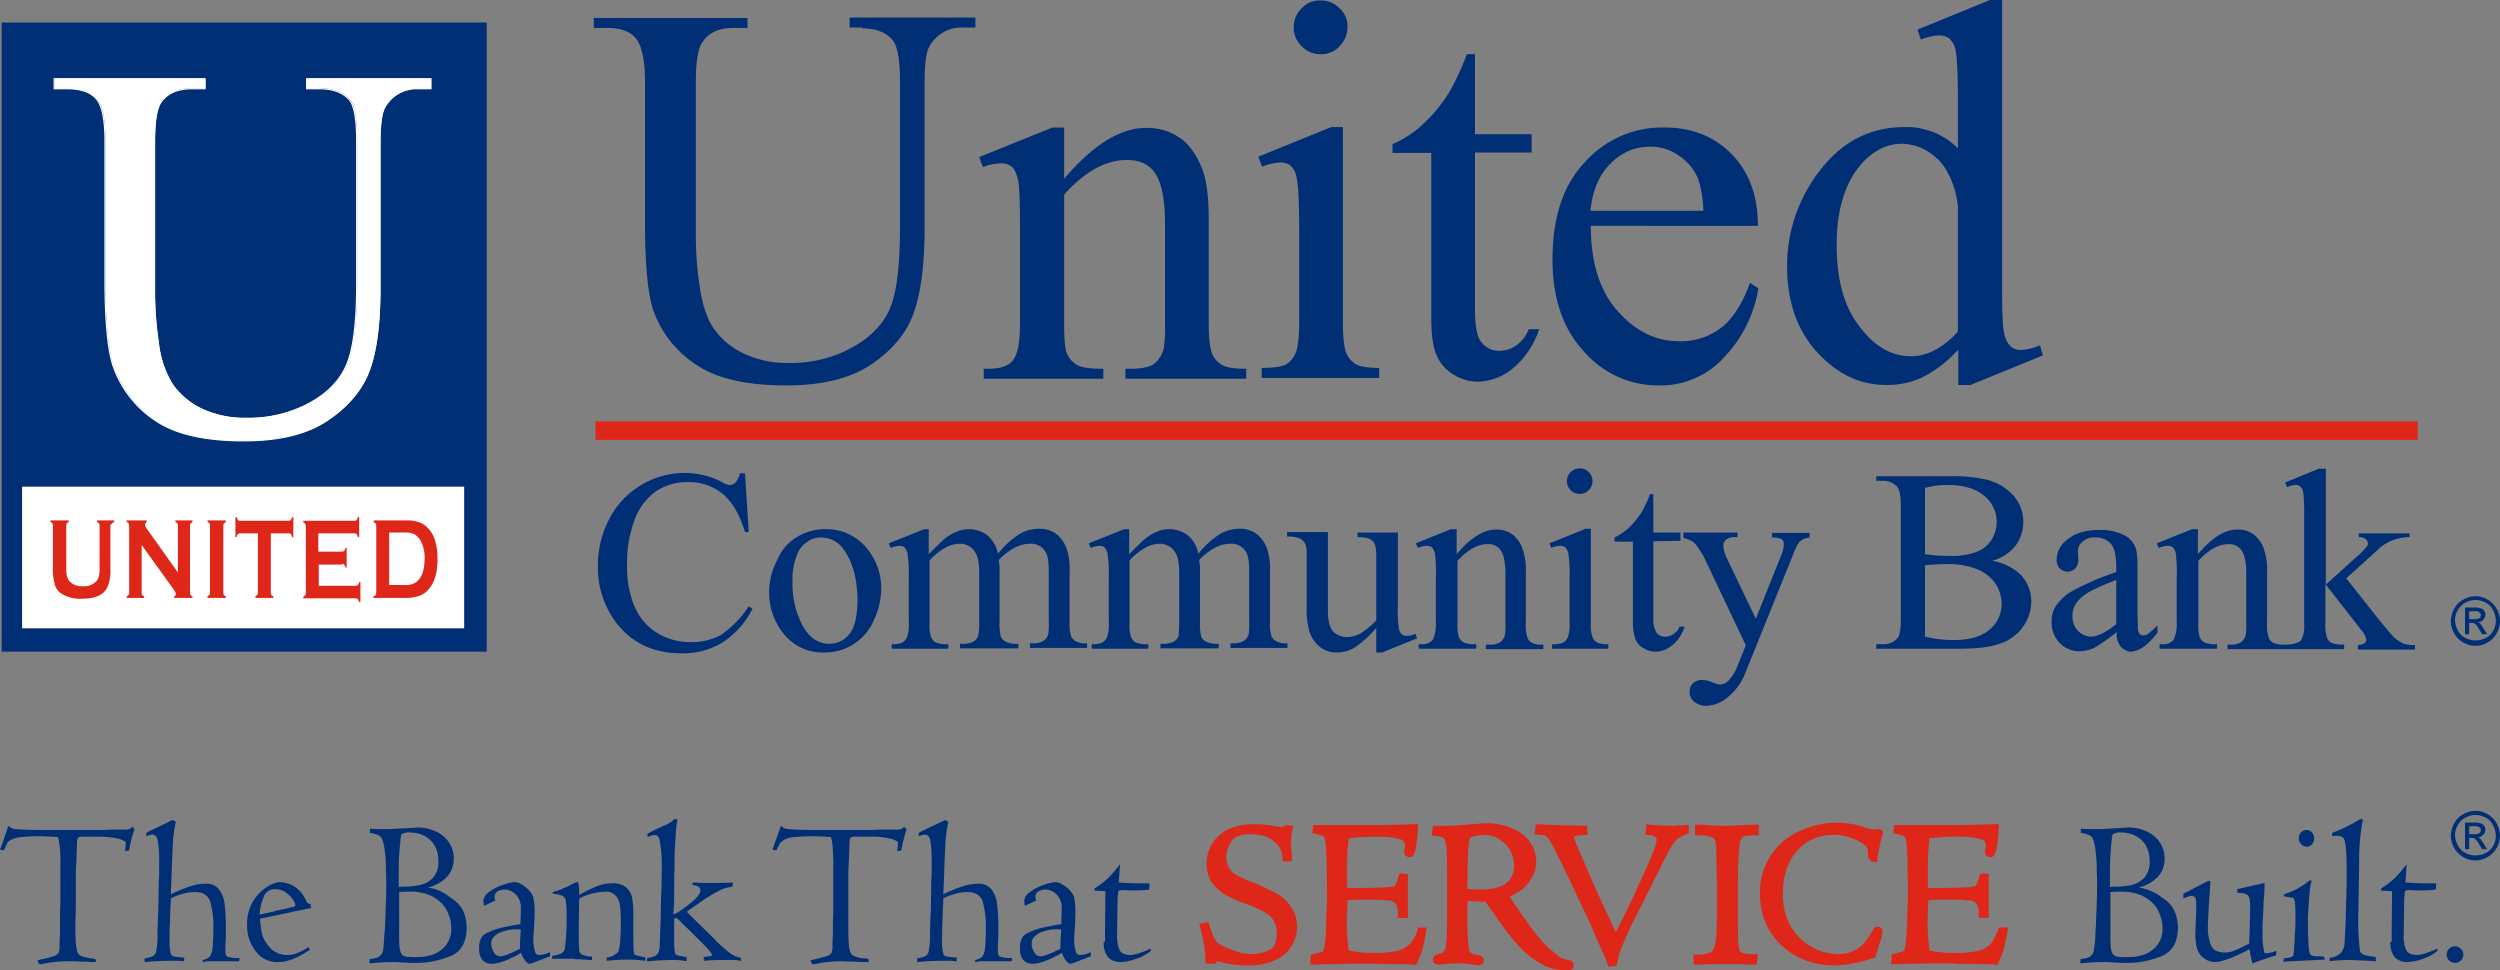 <svg xmlns:xlink="http://www.w3.org/1999/xlink" xmlns="http://www.w3.org/2000/svg" width="600" height="232.9" viewBox="0 0 600 232.9"><rect x="0" y="0" width="600" height="232.9" fill="#808080" stroke="none"/><path d="M306.2,214.3a11.36,11.36,0,0,1,3.5,3.1,8.76,8.76,0,0,1,.2,9.8,8.83,8.83,0,0,1-4,3.3,14.75,14.75,0,0,1-6.3,1.2,27.44,27.44,0,0,1-7.4-1,.37.37,0,0,1-.3-.1l.1.6-.9.1-1.8-.1v-.7a29.3,29.3,0,0,0-1.3-8l-.2-.7.7-.2a5.07,5.07,0,0,1,.9-.2l.6-.1.2.6c.4,1.2.7,2.1.9,2.6a5.39,5.39,0,0,0,.7,1.3,4,4,0,0,0,1.2,1,32.82,32.82,0,0,0,3.6,1.5,10.42,10.42,0,0,0,8.1-.3c1.1-.5,1.7-1.8,1.7-3.9a7.22,7.22,0,0,0-.5-2.7,4.36,4.36,0,0,0-1.4-1.8,11.61,11.61,0,0,0-2.2-1.3,32.68,32.68,0,0,0-3.4-1.4,33.33,33.33,0,0,1-4.9-2.2,10.24,10.24,0,0,1-3.2-3,7.83,7.83,0,0,1-1.2-4.4,8.81,8.81,0,0,1,3-6.8c2-1.8,4.8-2.7,8.3-2.7a31.68,31.68,0,0,1,5.3.5c.6.1,1,.2,1.1.2a2.28,2.28,0,0,0,1.1-.3l.6-.2c.2,0,.5.1.7.1l.7.2-.2.7a4.4,4.4,0,0,0-.2,1c0,.4-.1.8-.1,1.2s-.1.8-.1,1v.5c.3,3,.3,3.2.3,3.4l-.1.6-2.1.1-.1-.8a5.35,5.35,0,0,0-1.4-3.5,7,7,0,0,0-2.9-1.8,12.57,12.57,0,0,0-3.3-.5c-2.4,0-4,.6-4.7,1.8a7,7,0,0,0-1.2,3.6,5.22,5.22,0,0,0,.8,2.9,5.48,5.48,0,0,0,2.2,1.8,25.51,25.51,0,0,0,4.1,1.7c1.9.9,3.6,1.7,4.8,2.3m34,8.9a8.43,8.43,0,0,1-1.9,3.4,6.15,6.15,0,0,1-3,1.6,23.44,23.44,0,0,1-5.9.5,17.77,17.77,0,0,1-2.5-.1,13.89,13.89,0,0,1-1.5-.2c-.4-.1-.7-.1-1.1-.2-.2,0-.4-.1-.6-.1a48.49,48.49,0,0,1-.4-9.2l.1-2.8a35.75,35.75,0,0,1,3.7-.2c2.9,0,4.9.1,6.1.2a2.53,2.53,0,0,1,1.8.8,4.93,4.93,0,0,1,.5,2.7v.7h2.4V209.8l-2-.2-.2.6a20.48,20.48,0,0,1-.7,2c-.2.4-.3.5-.4.5a11.14,11.14,0,0,1-1.3.2c-1.3.1-3.7.2-7.1.2h-2.9v-5.7a50.26,50.26,0,0,1,.4-6.2c4.5-.5,9-.6,11.9.1,1.4.3,1.6,1,1.6,1.5a3.22,3.22,0,0,1-.1.8,5.81,5.81,0,0,0-.1,1c0,.5.4,1.1,1.4,1.1s1.3-1.4,1.5-2.8a31.25,31.25,0,0,0,.4-4.3l.1-.8h-.8c-3.6.1-6.3.2-8,.2H315.2l-.1.6c0,.2-.1.5-.1.8v.6l.6.1a9.84,9.84,0,0,1,2,.6,1.87,1.87,0,0,1,.5,1.2q.15,1.2.3,4.8l.1,7.8c0,.5,0,1.7-.1,3.7s-.1,3.8-.2,5.4a26,26,0,0,1-.3,3.3c-.1.8-.2,1-.2,1.1s-.1.2-.2.3a2.5,2.5,0,0,1-.8.3c-.5.1-1,.3-1.5.4l-.6.1-.1,2.4h.8c.9,0,2.4-.1,4.4-.1h.4c1.8,0,3-.1,4.3-.1H330c3.1.1,5.7.1,7.2.1.9,0,1.6.1,2.2.1l.5.1.2-.5a32.35,32.35,0,0,0,1.3-3.3c.3-1.1.6-2.6.9-4.3l.1-.9h-2.2Zm36.3,7.2a1.3,1.3,0,0,1,1.2,1.3,1.1,1.1,0,0,1-.6,1,3,3,0,0,1-1.4.2,12.06,12.06,0,0,1-4.9-1.1,19.66,19.66,0,0,1-4.4-2.9,31.91,31.91,0,0,1-3.6-3.8c-1-1.3-2.3-2.9-3.7-5l-2.6-3.7c-1.6,0-3.1-.1-4.3-.2v5c0,1.2,0,2.6.1,4.1a14.59,14.59,0,0,0,.4,3c.1.3.2.4.3.4a6.29,6.29,0,0,0,2,.6c1,.2,1.1.9,1.1,1.1,0,1-.6,1.3-1.1,1.3a11.7,11.7,0,0,1-2.2-.3,20.16,20.16,0,0,0-2.4-.2,39.9,39.9,0,0,0-4.8.3h-.4a1.18,1.18,0,0,1-1.3-1.2,1.23,1.23,0,0,1,.5-1,3.36,3.36,0,0,1,1-.4,2.22,2.22,0,0,0,1.2-.6,3.64,3.64,0,0,0,.5-2c.1-1.1.2-3,.2-5.5V210c0-2.7,0-4.5-.1-5.8a9.84,9.84,0,0,0-.4-2.5.88.88,0,0,0-.6-.7,6.92,6.92,0,0,0-1.8-.4l-.8-.1.3-2.3h4c.4,0,1.8-.1,4.3-.3s4.1-.3,4.8-.3a14.8,14.8,0,0,1,4.9.8,11.82,11.82,0,0,1,3.7,2,8,8,0,0,1,2.3,2.9,7.84,7.84,0,0,1,0,6.9,11.29,11.29,0,0,1-2.4,3.1,14.25,14.25,0,0,1-3.2,1.9l.6.9c1.6,2.3,2.9,4.2,3.9,5.6s2.1,2.8,3.2,4.1a19.11,19.11,0,0,0,3.4,3.1,5,5,0,0,0,3.1,1.5m-24.3-17.1a21.52,21.52,0,0,0,5.7,0,7.83,7.83,0,0,0,2.5-.7,4.82,4.82,0,0,0,2.1-1.7,5.39,5.39,0,0,0,.9-3.3,8.35,8.35,0,0,0-.8-3.2,7.37,7.37,0,0,0-2.5-2.8,6.55,6.55,0,0,0-4-1.2,9.69,9.69,0,0,0-2.3.3c-.9.2-1,.4-1,.4-.2.4-.6,2.3-.6,12.2M403,198.1a7.08,7.08,0,0,0-1.4.1,53,53,0,0,1-5.7-.3l-.7-.1-.4,2.5.8.1c2,.2,2,.9,2,1.1a9,9,0,0,1-.6,2.4c-.5,1.2-.9,2.3-1.4,3.4l-3.2,7a8.07,8.07,0,0,1-.6,1.3l-.5,1.1c-.7,1.4-1.4,2.9-2.2,4.5-.5.9-.9,1.8-1.3,2.5a5.94,5.94,0,0,1-.4-.8l-4.1-8.8c-.4-1-1.2-2.6-2.1-4.8s-1.8-4.1-2.5-5.8a17.6,17.6,0,0,1-1-2.8c.1,0,.6-.1,2.5-.3h.8l-.1-2.2-3.2-.1h-2.4l-6.7-.3-.3,2.5h.8a6.05,6.05,0,0,1,1.5.2,2.36,2.36,0,0,1,.9.6c.4.4,1.6,2.6,5.3,10.3l4.1,8.7a49.68,49.68,0,0,1,2,4.6l1.7,3.7a20.83,20.83,0,0,1,1.2,3l.2.6,2-.2.1-.6a20,20,0,0,1,1.7-5.2,68,68,0,0,1,3.1-6.6l5.5-11c1.3-2.6,2.2-4.4,2.8-5.3a10.27,10.27,0,0,1,1.4-1.8,8.89,8.89,0,0,1,2.2-1.1l.5-.2v-2h-.7a10.36,10.36,0,0,1-1.6.1m13.9,0c-1.5.1-2.4.1-2.5.1-.6,0-1.7,0-3.3-.1-.5,0-1.6-.1-3.5-.2h-.8v2.6h.8a8,8,0,0,1,3.1.4c.5.2.8.4.9.8a7.7,7.7,0,0,1,.3,2.5c.1,4.8.2,8.3.2,10.7,0,2.8,0,5.4-.1,7.8a16.37,16.37,0,0,1-.6,4.8,2.44,2.44,0,0,1-.9,1.1,9.12,9.12,0,0,1-3.3.5h-.8l.1,2.4h1.9c.6,0,1.4-.1,2.2-.1h6.8a14.77,14.77,0,0,1,2.1.1h2.1l.3-2.5h-.8a10.88,10.88,0,0,1-2.9-.3c-.4-.2-.7-.4-.7-.6a11.07,11.07,0,0,1-.3-2.3c-.1-1.4-.1-2.8-.1-4v-9c0-8.8.5-11,.8-11.5a1.34,1.34,0,0,1,.7-.6,10.3,10.3,0,0,1,2.7-.2h.8v-2.6h-.8c-1.5.1-2.9.1-4.4.2m17,3.9a12.29,12.29,0,0,1,11.1-.6,7.63,7.63,0,0,1,3,1.9c.1.1.3.5.3,1.7a2.13,2.13,0,0,0,.3,1.2,1.15,1.15,0,0,0,1.1.6l.8.1.1-.8a31.18,31.18,0,0,1,.9-4.6l.5-1.8-.3-.3c-.3-.3-.5-.5-1-.4h-.5c-.1,0-.3.1-.4.1a7.75,7.75,0,0,1-1.9-.4,20.6,20.6,0,0,0-15.6.6,15.88,15.88,0,0,0-9.9,15.2,17,17,0,0,0,1.5,7.3,15.55,15.55,0,0,0,4,5.4,18.37,18.37,0,0,0,5.7,3.4,19.9,19.9,0,0,0,6.3,1.1,25.41,25.41,0,0,0,4.9-.5,40.13,40.13,0,0,0,4.9-1.3l.4-.1.1-.4c.8-2.7,1-3.4,1.1-3.6a7.32,7.32,0,0,0,.5-2.2,1.16,1.16,0,0,0-1.2-1.2c-.6,0-1,.6-1.3,1.1a15.21,15.21,0,0,1-1.9,2.8,7.17,7.17,0,0,1-2.5,1.9,9.32,9.32,0,0,1-4.1.8,14.76,14.76,0,0,1-3.7-.7,15.5,15.5,0,0,1-4.3-2.4,13.54,13.54,0,0,1-3.5-4.5,16,16,0,0,1-1.4-6.9,16.39,16.39,0,0,1,1.6-7.6,11.73,11.73,0,0,1,4.4-4.9m45.8,20.7-.2.5a9.78,9.78,0,0,1-1.8,3.4,6.15,6.15,0,0,1-3,1.6,23.44,23.44,0,0,1-5.9.5,17.77,17.77,0,0,1-2.5-.1,13.89,13.89,0,0,1-1.5-.2,4.25,4.25,0,0,1-1.1-.2c-.2,0-.4-.1-.6-.1a48.49,48.49,0,0,1-.4-9.2l.1-2.8a35.75,35.75,0,0,1,3.7-.2c2.9,0,4.9.1,6.1.2a2.53,2.53,0,0,1,1.8.8,4.93,4.93,0,0,1,.5,2.7v.7h2.4V209.7l-2-.1-.2.6a18.16,18.16,0,0,1-.7,2,1.11,1.11,0,0,1-.4.5c-.1,0-.4.1-1.3.2-1.3.1-3.7.2-7.1.2h-2.9v-5.7a50.26,50.26,0,0,1,.4-6.2c4.5-.5,9-.6,11.9.1,1.4.3,1.6.9,1.6,1.5a3.22,3.22,0,0,1-.1.8,5.81,5.81,0,0,0-.1,1c0,.5.4,1.1,1.4,1.1s1.3-1.4,1.5-2.8a31.25,31.25,0,0,0,.4-4.3l.1-.8H479c-3.6.1-6.3.2-8,.2H454.6l-.1.6c0,.2-.1.5-.1.8v.6l.6.1a9.84,9.84,0,0,1,2,.6,1.92,1.92,0,0,1,.5,1.2q.15,1.2.3,4.8l.1,7.7c0,.5,0,1.8-.1,3.7s-.1,3.8-.2,5.4-.2,2.7-.3,3.3c-.1.8-.2,1-.2,1.1s-.1.2-.2.3a2.5,2.5,0,0,1-.8.3c-.5.1-1,.3-1.5.4l-.6.1-.1,2.4h.9c.9,0,2.4-.1,4.4-.1s3.7-.1,5.1-.1H468a9.89,9.89,0,0,1,1.5.1c3.1.1,5.7,0,7.2.1.9,0,1.6.1,2.2.1l.5.1.2-.5a32.35,32.35,0,0,0,1.3-3.3c.3-1.2.6-2.6.9-4.3l.1-.9h-2.2Z" fill="#de2718"/><path d="M403.9,127.8H417v1.1h-.6a3.28,3.28,0,0,0-2.1.6,1.8,1.8,0,0,0-.7,1.5,7.86,7.86,0,0,0,1,3.3l6.8,14.2,6.2-15.5a5.59,5.59,0,0,0,.5-2.5,1.55,1.55,0,0,0-.2-.8,1.58,1.58,0,0,0-.8-.5,6.82,6.82,0,0,0-1.8-.2v-1.1h9V129a4.94,4.94,0,0,0-1.7.5,3.57,3.57,0,0,0-1.3,1.4,23.06,23.06,0,0,0-1,2.3l-11.3,28a14.24,14.24,0,0,1-4.3,6.1,8.48,8.48,0,0,1-5.1,2.1,4.36,4.36,0,0,1-3-1,3,3,0,0,1-1.1-2.4,2.79,2.79,0,0,1,.8-2,3.2,3.2,0,0,1,2.3-.8,6.71,6.71,0,0,1,2.7.7,5.37,5.37,0,0,0,1.5.4,3.22,3.22,0,0,0,2-.9,10.69,10.69,0,0,0,2.2-3.6l2-4.9-10-21.1a20.57,20.57,0,0,0-1.5-2.4,6.29,6.29,0,0,0-1.2-1.4,9.08,9.08,0,0,0-2.3-.9v-1.3Zm152.8-15.4-8.3,3.4.5,1.1a7.57,7.57,0,0,1,1.9-.5,1.84,1.84,0,0,1,1.3.4,2.63,2.63,0,0,1,.7,1.5,56.64,56.64,0,0,1,.2,5.9v25.5a7.82,7.82,0,0,1-.5,3.5,1.65,1.65,0,0,1-1,1,8.53,8.53,0,0,1-3.2.5v1.1h14.3v-1.1a7.92,7.92,0,0,1-3-.4,2.18,2.18,0,0,1-1.1-1.2,9.66,9.66,0,0,1-.4-3.6v-9.3l8.6,11a4.53,4.53,0,0,1,1.2,2.3,1,1,0,0,1-.4.9,4,4,0,0,1-1.6.4v1.1h13.7v-1.1a8.24,8.24,0,0,1-2.7-.3,8.73,8.73,0,0,1-2.6-1.8c-.6-.7-2-2.3-4-4.8l-7.2-9.1,7.3-6.6a11,11,0,0,1,3.7-2.5,12.06,12.06,0,0,1,4.2-.8V128H566.1v.9a2.65,2.65,0,0,1,1.7.5,1.43,1.43,0,0,1,.5,1.1,1.08,1.08,0,0,1-.3.7,19,19,0,0,1-2.6,2.6l-7.2,6.5V112.5h-1.5Z" fill="#002f76"/><rect x="143.5" y="101.7" width="436.2" height="3.3" fill="#de2718"/><rect x="143.5" y="101.7" width="436.2" height="3.3" fill="none" stroke="#de2718" stroke-width="1.13"/><path d="M.9,204.1l-.9-.2c.8-2,1.4-3.9,2-5.7a6.78,6.78,0,0,0,.9.6A2.68,2.68,0,0,0,4,199c1.1.1,3.4.2,7.2.2H23.7c.3,0,1.3,0,3-.1h2.9A4.92,4.92,0,0,0,31,199a1.87,1.87,0,0,0,.7-.6c.1.2.4.4.6.6a27.2,27.2,0,0,0-1.3,5.1l-1,.2c.1-.5.1-1.3.2-2.2a5,5,0,0,0-2.2-.9,25.46,25.46,0,0,0-4.9-.4H19.8a2.15,2.15,0,0,0-1,.2,1.54,1.54,0,0,0-.3.7l-.1,3.3c0,.5-.1,2-.2,4.3v4.8c0,2.6,0,4.9-.1,6.9,0,2.5,0,4.2.1,5.2a9.67,9.67,0,0,0,.4,2.3,1.64,1.64,0,0,0,1,1,14,14,0,0,0,2.3.5c.7.1,1.1.2,1.1.3,0,.3,0,.5-.1.6H22a25.35,25.35,0,0,0-2.6-.1c-1.1-.1-2-.1-2.7-.1a32.82,32.82,0,0,0-5.2.4c-1,.2-1.6.3-1.7.3a.59.59,0,0,1-.5-.2,2.39,2.39,0,0,1-.3-.7,11.2,11.2,0,0,1,1.6-.4,23.32,23.32,0,0,0,2.5-.7,2.09,2.09,0,0,0,1-.8,4.87,4.87,0,0,0,.2-1.5c0-.8,0-1.7.1-2.8v-2.9c0-2,0-3.5.1-4.4V206.4a28.69,28.69,0,0,0-.2-3.5,8.78,8.78,0,0,0-.4-2c-1.4-.1-3-.2-4.7-.2a38.06,38.06,0,0,0-4.1.2,6.38,6.38,0,0,0-2.3.6,2,2,0,0,0-1.1.9c-.1.3-.4.9-.8,1.7m34-3.4c.9-.2,1.4-.4,1.6-.4.8,0,1.2.5,1.4,1.6a29.33,29.33,0,0,1,.3,4.9c0,2.4,0,4-.1,4.7l-.1,6.9c-.1,1.8-.2,4-.2,6.6a16.94,16.94,0,0,1-.3,3.2,1.76,1.76,0,0,1-.7,1.2,6.78,6.78,0,0,1-2.1.6v.9q3.15-.3,6-.3a27.54,27.54,0,0,1,3.5.1v-.9a16.36,16.36,0,0,1-2.6-.3.9.9,0,0,1-.6-.6,10,10,0,0,1-.3-3.1v-2l.2-5.9c.1-1.1.1-1.9.1-2.3a15.84,15.84,0,0,1,2.6-1,9.63,9.63,0,0,1,3.2-.5c1.9,0,3,.7,3.6,2.1a22.49,22.49,0,0,1,.8,7,40.19,40.19,0,0,1-.2,4.4,3.85,3.85,0,0,1-.6,1.9,2.73,2.73,0,0,1-1.4.8c-.3.1-.4.2-.4.3a.27.27,0,0,0,.3.3,3.86,3.86,0,0,1,1.1-.2h7.4l.1-.8a8.06,8.06,0,0,1-2.9-.3c-.4-.2-.5-.7-.5-1.4v-1a12.75,12.75,0,0,1,.1-1.9v-2.8a40.12,40.12,0,0,0-.3-5.5,7.32,7.32,0,0,0-1.3-3.5,3.88,3.88,0,0,0-3.4-1.4,11.2,11.2,0,0,0-3.5.6,42,42,0,0,0-4.7,1.9l.2-5c.1-3,.2-5.4.3-7.3a34.93,34.93,0,0,1,.7-5.1l-.8-.4-.8.4-4.8,2.3c-.1.1-.4.2-.7.4v.8m39.4,16.2c-.3,0-.5,0-.6-.1a2.74,2.74,0,0,1-.4-.5,7.29,7.29,0,0,0-1.9-2.8,7.11,7.11,0,0,0-2.3-1.4,10.11,10.11,0,0,0-2.3-.4,6.78,6.78,0,0,0-2.8,1.1,10,10,0,0,0-3.4,3.4,10.77,10.77,0,0,0-1.5,5.9,9.92,9.92,0,0,0,2,6.1,6.35,6.35,0,0,0,5.5,2.7c2.2,0,4.7-1,7.6-3l-.4-.6a13,13,0,0,1-2.8,1.5,6.72,6.72,0,0,1-2.4.4,5.59,5.59,0,0,1-4.6-2.5,6.36,6.36,0,0,1-1.3-2.6,22.14,22.14,0,0,1-.5-3.6l12.3-2.6Zm-12.2,2.6a11.76,11.76,0,0,1,1-4.2,2.67,2.67,0,0,1,2.7-1.9,4.46,4.46,0,0,1,2.6.8,6.85,6.85,0,0,1,1.7,1.7,3.27,3.27,0,0,1,.6,1.3c0,.2-.1.3-.4.4s-.8.2-1.6.4c-.3.1-.9.2-1.8.4a6.27,6.27,0,0,0-1.5.4l-3.3.7m40.4-6.5a9.3,9.3,0,0,0,4.7-2.7,6.36,6.36,0,0,0,1.5-4.2,6.76,6.76,0,0,0-1.2-4,7.4,7.4,0,0,0-3.2-2.6,10.49,10.49,0,0,0-4.4-.9c-.1,0-1.2.1-3.3.2s-3.1.2-3.4.2c-1.3,0-2.9,0-4.6-.1v1a7.39,7.39,0,0,1,1.9.5,1.65,1.65,0,0,1,1,1,9.85,9.85,0,0,1,.6,2.5,23.4,23.4,0,0,1,.3,3.8c0,1.3.1,2.6.1,4s0,3-.1,5.3-.1,4.6-.3,6.8-.2,3.7-.4,4.4a1.68,1.68,0,0,1-.6,1.1,2.07,2.07,0,0,1-1,.6,15.69,15.69,0,0,1-1.6.3v1q3.3-.3,4.8-.3h1.2a10.36,10.36,0,0,1,1.6.1,14.77,14.77,0,0,1,2.1.1h1.4a21.38,21.38,0,0,0,8.2-1.6c2.7-1,4-3.4,4-7a10,10,0,0,0-.8-3.8,7.57,7.57,0,0,0-3-3.2,10.81,10.81,0,0,0-5.5-2.5m-7-3.1c0-1.7,0-3.7.2-6s.3-3.5.5-3.7a3.62,3.62,0,0,1,2.1-.4,7.31,7.31,0,0,1,3.3.8,6.14,6.14,0,0,1,2.5,2.3,7.24,7.24,0,0,1,.9,3.7,5.62,5.62,0,0,1-1.3,4.1,6.5,6.5,0,0,1-3,1.7,21.3,21.3,0,0,1-3.9.4,5.28,5.28,0,0,0-1.3.1v-3m0,4.2c.5,0,1-.1,1.6-.1h1.4a11.37,11.37,0,0,1,4.3.8,9.27,9.27,0,0,1,3,2,7.28,7.28,0,0,1,1.7,2.8,8,8,0,0,1,.6,3,6.49,6.49,0,0,1-1.3,4.3,7.39,7.39,0,0,1-3.1,2.2,12.09,12.09,0,0,1-3.8.6,17.1,17.1,0,0,1-2.6-.1,1.68,1.68,0,0,1-1.1-.6,4.37,4.37,0,0,1-.5-1.5,32.42,32.42,0,0,1-.1-3.6v-9.8m23.1,2a2.17,2.17,0,0,1-.2-1,1.41,1.41,0,0,1,.8-1.2,2.82,2.82,0,0,1,1.5-.4,3.78,3.78,0,0,1,2.8,1.2A4.46,4.46,0,0,1,125,218v.8l-.1,3c-1.5.2-2.9.5-4.3.8a16.42,16.42,0,0,0-3.9,1.4,2.74,2.74,0,0,0-1.3,1.3,5.4,5.4,0,0,0-.4,2.5,3.84,3.84,0,0,0,.8,2.6,2.87,2.87,0,0,0,2.3.9c1.6,0,3.9-.9,7-2.6a5.08,5.08,0,0,0,.9,1.8c.4.5.7.8,1.1.8a6.32,6.32,0,0,0,1.3-.4l3.6-1.4v-1a6.72,6.72,0,0,1-2.6.7c-.6,0-1-.4-1.1-1.2a8.92,8.92,0,0,1-.3-2.2,17.86,17.86,0,0,1,.1-2.1l.1-1.8c.1-1.9.1-3,.1-3.3a17.19,17.19,0,0,0-.2-2.6,3.71,3.71,0,0,0-.5-1.5,5.77,5.77,0,0,0-.8-1,7.38,7.38,0,0,0-1.6-1.2,3.19,3.19,0,0,0-1.6-.6,11.15,11.15,0,0,0-2.7.6,12,12,0,0,0-3.4,1.7,2.94,2.94,0,0,0-1.5,2.3,8.92,8.92,0,0,0,.2,1.1l2.7-1.3m5.9,11.6c-2.4,1.2-3.9,1.8-4.7,1.8a1.72,1.72,0,0,1-1.6-1,3.94,3.94,0,0,1-.6-2.1c0-1,.6-1.8,1.9-2.5a10,10,0,0,1,5.2-.8c-.2,2.5-.2,4.1-.2,4.6m13.1,2.5c1.1,0,1.9.1,2.6.1a10.36,10.36,0,0,0,1.6.1v-.8a7,7,0,0,1-2.1-.4,1.23,1.23,0,0,1-.8-.5,2,2,0,0,1-.2-.9c-.1-.9-.1-2.8-.1-5.5l.1-6.6a11.89,11.89,0,0,1,3.8-1.4,15.17,15.17,0,0,1,2.4-.3,3.12,3.12,0,0,1,2.6,1,4.39,4.39,0,0,1,1,2.4,31.58,31.58,0,0,1,.2,3.5c0,1,0,2.3-.1,4.1a13.51,13.51,0,0,1-.5,3.4,4.27,4.27,0,0,1-2.8,1.4v.8a49,49,0,0,1,5-.3,27.16,27.16,0,0,1,4.3.3v-.8a13.2,13.2,0,0,1-1.3-.3,11.06,11.06,0,0,1-1.3-.4c-.2-.2-.3-1.5-.3-3.8v-5.9a20.57,20.57,0,0,0-.3-3.9,4.21,4.21,0,0,0-1.4-2.5,4.89,4.89,0,0,0-3.5-1,9.6,9.6,0,0,0-3.3.6,30,30,0,0,0-4.5,2.2,14.89,14.89,0,0,0-.1-2.4c-.1-.5-.2-.7-.5-.7a6.42,6.42,0,0,0-1.1.5,11.17,11.17,0,0,1-1.9.9,13.84,13.84,0,0,1-2.8,1c0,.1.1.2.1.4a7.21,7.21,0,0,1,2.3.5,1.57,1.57,0,0,1,.8,1.3,29.22,29.22,0,0,1,.2,3.8c0,1.4,0,2.7-.1,4s-.2,2.4-.3,3.3c-.1.4-.1.7-.3.9a1.83,1.83,0,0,1-.8.6,6.35,6.35,0,0,1-2,.5v.7h5.4Zm17.8.5c2.1-.2,4.1-.3,5.9-.3a15.14,15.14,0,0,1,3.2.3v-1a11.61,11.61,0,0,1-2.4-.5.92.92,0,0,1-.4-.6,13.89,13.89,0,0,1-.2-1.5v-5.9c0-.6.1-.9.4-.9a1.79,1.79,0,0,1,.7.5,2.23,2.23,0,0,1,.7.7l1.6,1.5,3.6,3.6c.3.3.8.8,1.3,1.4s.8,1,.8,1.2-.1.2-.3.2a6.37,6.37,0,0,1-.9.2c-.4,0-.6.1-.8.1v.9c1.1-.1,2.5-.2,4.3-.2h3.2a2,2,0,0,1,.7.1c.3,0,.5.1.7.1v-.7a7.69,7.69,0,0,1-2.4-1,32.68,32.68,0,0,1-4.2-3.8c-3.8-3.7-5.9-5.8-6.4-6.3l4.2-2.9a33.76,33.76,0,0,1,3.9-2.3,9.61,9.61,0,0,1,2.9-.8l.1-1c-1.9.1-3.3.1-4.1.1h-3.3l-2.3-.1v.6a3.92,3.92,0,0,1,1.4.4,1.05,1.05,0,0,1,.5.9c0,.6-.4,1.2-1.3,2.1a26.23,26.23,0,0,1-3,2.4,10.12,10.12,0,0,1-2.2,1.3l.2-3.4v-3.4c0-1.8.1-4,.1-6.5s.2-4.6.3-6.3a29.1,29.1,0,0,1,.4-3.3h-.8a3.53,3.53,0,0,1-1.1.9c-.5.3-1.3.6-2.3,1.1-.3.1-.6.3-.9.4a5.94,5.94,0,0,0-.8.4,5.74,5.74,0,0,0-.7.4,1.63,1.63,0,0,0-.6.3v.8a3.39,3.39,0,0,1,.8-.3,2.92,2.92,0,0,1,.9-.2c.6,0,1,.4,1.2,1.1a33.73,33.73,0,0,1,.5,7.2c0,1.4,0,3.4-.1,5.8s-.1,4.9-.2,7.4-.1,4.3-.2,5.6a3.32,3.32,0,0,1-.4,1.3,1.85,1.85,0,0,1-.8.7,6,6,0,0,1-1.8.4v.8m31-26.6c.4-.8.7-1.4.9-1.7a3.53,3.53,0,0,1,1.1-.9,5.84,5.84,0,0,1,2.3-.6c1-.1,2.4-.2,4.1-.2s3.2.1,4.7.2a7.74,7.74,0,0,1,.4,2c.1.8.1,2,.2,3.5V217c0,.9,0,2.3-.1,4.4v2.9c-.1,1-.1,2-.1,2.8a4.87,4.87,0,0,1-.2,1.5,1.7,1.7,0,0,1-1,.8c-.5.2-1.4.4-2.5.7-.8.2-1.3.3-1.6.4a4.88,4.88,0,0,0,.3.7.76.76,0,0,0,.5.2c.1,0,.7-.1,1.7-.3a32.82,32.82,0,0,1,5.2-.4c.7,0,1.5.1,2.7.1.8,0,1.6.1,2.6.1h1v-.6c0-.1-.4-.3-1.1-.3a7.21,7.21,0,0,1-2.3-.5,1.65,1.65,0,0,1-1-1,6.34,6.34,0,0,1-.4-2.3c-.1-1-.1-2.7-.1-5.2V209.3c.1-2.4.2-3.8.2-4.3l.1-3.3c0-.4.1-.6.3-.7a1.85,1.85,0,0,1,1-.2h3.2a19.74,19.74,0,0,1,4.9.4,4.54,4.54,0,0,1,2.2.9,11.8,11.8,0,0,1-.2,2.2l1-.2a38,38,0,0,1,1.3-5.1,1.7,1.7,0,0,1-.6-.6,3.19,3.19,0,0,1-.7.6,4.55,4.55,0,0,1-1.4.1H212c-1.7,0-2.7.1-3,.1H196.5c-3.7,0-6.1-.1-7.2-.2a4.07,4.07,0,0,1-1-.2,6.78,6.78,0,0,1-.9-.6c-.6,1.8-1.3,3.7-2,5.7l.9.2m34-3.4c.9-.2,1.4-.4,1.6-.4.8,0,1.2.5,1.4,1.6a29.33,29.33,0,0,1,.3,4.9c0,2.4,0,4-.1,4.7l-.1,6.9c-.1,1.8-.2,4-.2,6.6a16.94,16.94,0,0,1-.3,3.2,1.76,1.76,0,0,1-.7,1.2,6.78,6.78,0,0,1-2.1.6v.9q3.15-.3,6-.3a27.54,27.54,0,0,1,3.5.1v-.9a16.36,16.36,0,0,1-2.6-.3.9.9,0,0,1-.6-.6,10,10,0,0,1-.3-3.1v-2l.2-5.9c.1-1.1.1-1.9.1-2.3a15.84,15.84,0,0,1,2.6-1,9.63,9.63,0,0,1,3.2-.5c1.9,0,3,.7,3.6,2.1a22.49,22.49,0,0,1,.8,7,40.19,40.19,0,0,1-.2,4.4,3.85,3.85,0,0,1-.6,1.9,2.73,2.73,0,0,1-1.4.8c-.3.1-.4.2-.4.3a.27.27,0,0,0,.3.3,3.86,3.86,0,0,1,1.1-.2h7.4l.1-.8a8.06,8.06,0,0,1-2.9-.3c-.4-.2-.5-.7-.5-1.4v-1a12.75,12.75,0,0,1,.1-1.9v-2.8a40.12,40.12,0,0,0-.3-5.5,7.32,7.32,0,0,0-1.3-3.5,3.88,3.88,0,0,0-3.4-1.4,11.2,11.2,0,0,0-3.5.6,42,42,0,0,0-4.7,1.9l.2-5c.1-3,.2-5.4.3-7.3a34.93,34.93,0,0,1,.7-5.1l-.8-.4-.8.4-4.8,2.3c-.1.1-.4.2-.7.4v.8m28.2,15.4a2.17,2.17,0,0,1-.2-1,1.41,1.41,0,0,1,.8-1.2,2.82,2.82,0,0,1,1.5-.4,3.78,3.78,0,0,1,2.8,1.2,4.46,4.46,0,0,1,1.2,3.3v.8l-.1,3c-1.5.2-2.9.5-4.3.8a16.42,16.42,0,0,0-3.9,1.4,2.74,2.74,0,0,0-1.3,1.3,5.4,5.4,0,0,0-.4,2.5,3.84,3.84,0,0,0,.8,2.6,2.87,2.87,0,0,0,2.3.9c1.6,0,3.9-.9,7-2.6a5.08,5.08,0,0,0,.9,1.8c.4.5.7.8,1.1.8a6.32,6.32,0,0,0,1.3-.4l3.6-1.4v-1a6.72,6.72,0,0,1-2.6.7c-.6,0-1-.4-1.1-1.2a8.92,8.92,0,0,1-.3-2.2,17.86,17.86,0,0,1,.1-2.1l.1-1.8c.1-1.9.1-3,.1-3.3a17.19,17.19,0,0,0-.2-2.6,3.71,3.71,0,0,0-.5-1.5,5.77,5.77,0,0,0-.8-1,7.38,7.38,0,0,0-1.6-1.2,3.55,3.55,0,0,0-1.6-.6,11.15,11.15,0,0,0-2.7.6,12,12,0,0,0-3.4,1.7,2.94,2.94,0,0,0-1.5,2.3,8.92,8.92,0,0,0,.2,1.1l2.7-1.3m5.8,11.6c-2.4,1.2-4,1.8-4.7,1.8a1.72,1.72,0,0,1-1.6-1,3.7,3.7,0,0,1-.6-2.1c0-1,.6-1.8,1.9-2.5a10,10,0,0,1,5.2-.8c-.2,2.5-.2,4.1-.2,4.6m10.4-1.7a5.38,5.38,0,0,0,1.1,3.8,4.11,4.11,0,0,0,2.8,1.1,12.23,12.23,0,0,0,4.2-.9,10,10,0,0,0,3.2-1.8V228a.37.37,0,0,0-.1-.3,26.6,26.6,0,0,1-2.8,1.1,10,10,0,0,1-2,.4c-1.4,0-2.4-.5-2.7-1.4a10,10,0,0,1-.5-3.7l.1-7.7a7.57,7.57,0,0,1,.1-1.5,5.53,5.53,0,0,1,.1-.9q.15-.3.3-.3c.2,0,.4-.1.7-.1,1.2.1,2.1.1,2.7.1h1a24.52,24.52,0,0,0,2.7-.2l.1-1.5h-2.7c-1.7,0-3.3-.1-4.7-.2l.3-4.4a38.69,38.69,0,0,1-2.8,3.3,20.08,20.08,0,0,1-3.3,2.5v.6a20.12,20.12,0,0,1,2.6.1l-.1,9.6V226Zm248.4-13a9.3,9.3,0,0,0,4.7-2.7,6.36,6.36,0,0,0,1.5-4.2,6.76,6.76,0,0,0-1.2-4,7.4,7.4,0,0,0-3.2-2.6,10.49,10.49,0,0,0-4.4-.9c-.1,0-1.2.1-3.3.2s-3.1.2-3.4.2c-1.3,0-2.9,0-4.6-.1v1a7.39,7.39,0,0,1,1.9.5,1.65,1.65,0,0,1,1,1,9.85,9.85,0,0,1,.6,2.5c.1,1.2.3,2.5.3,3.8s.1,2.6.1,4,0,3-.1,5.3-.1,4.6-.3,6.8a25.94,25.94,0,0,1-.4,4.4,1.68,1.68,0,0,1-.6,1.1,2.07,2.07,0,0,1-1,.6,15.69,15.69,0,0,1-1.6.3v1q3.3-.3,4.8-.3h1.3a10.36,10.36,0,0,1,1.6.1,14.77,14.77,0,0,1,2.1.1h1.4a21.38,21.38,0,0,0,8.2-1.6c2.7-1.1,4-3.4,4-7a10,10,0,0,0-.8-3.8,7.29,7.29,0,0,0-2.9-3.2,12,12,0,0,0-5.7-2.5m-6.9-3.1c0-1.7,0-3.7.2-6s.3-3.5.5-3.7a3.62,3.62,0,0,1,2.1-.4,7.31,7.31,0,0,1,3.3.8,6.14,6.14,0,0,1,2.5,2.3,7.24,7.24,0,0,1,.9,3.7,5.62,5.62,0,0,1-1.3,4.1,6.5,6.5,0,0,1-3,1.7,21.3,21.3,0,0,1-3.9.4,5.28,5.28,0,0,0-1.3.1v-3m0,4.2c.5,0,1-.1,1.6-.1h1.4a11.37,11.37,0,0,1,4.3.8,9.27,9.27,0,0,1,3,2,7.28,7.28,0,0,1,1.7,2.8,8,8,0,0,1,.6,3,6.49,6.49,0,0,1-1.3,4.3,7.39,7.39,0,0,1-3.1,2.2,12.09,12.09,0,0,1-3.8.6,16.39,16.39,0,0,1-2.6-.1,1.68,1.68,0,0,1-1.1-.6,4.37,4.37,0,0,1-.5-1.5,32.42,32.42,0,0,1-.1-3.6v-9.8m17.6,1.5a7.11,7.11,0,0,1,1.9-.6,1,1,0,0,1,1,.8,14.17,14.17,0,0,1,.1,2.3l-.2,5.5c-.1,2.9.4,4.8,1.4,5.8a4.73,4.73,0,0,0,3.2,1.5c1.6,0,4.4-1,8.4-3.1a20,20,0,0,0,.7,3.4c1.9-.7,3.8-1.4,5.7-1.9v-1.1a7.44,7.44,0,0,1-2.8.6,18,18,0,0,1-.5-5c0-.7,0-1.9.1-3.4s.1-2.9.2-4.3.2-2.7.2-4.2l-6.6,1.5.1.9a5.48,5.48,0,0,1,2.1.3,1.55,1.55,0,0,1,.8,1.2,14.37,14.37,0,0,1,.1,3.2l-.1,5.1c0,.4-.1,1.2-.1,2.4-.5.2-1.1.5-1.9.9a16.46,16.46,0,0,1-2.1.9,5.66,5.66,0,0,1-1.8.3c-1.8,0-2.9-.6-3.4-1.8a12,12,0,0,1-.7-4.6c0-.8.1-2.8.3-6.2l.3-4.2c0-.3-.1-.4-.4-.4l-.5.2-5.6,2.9v1.1m34,14.7-.3-.7a9.7,9.7,0,0,0-1.7-.1,2.87,2.87,0,0,1-1.2-.2,1,1,0,0,1-.5-.6,15.62,15.62,0,0,1-.3-3.1c-.1-1.5-.1-2.7-.1-3.5,0-1.1,0-2.3.1-3.8s.2-2.8.3-4a12.93,12.93,0,0,1,.5-2.9,1.09,1.09,0,0,0-.5-.1,17.62,17.62,0,0,1-5.8,3.2c-.3.1-.4.2-.4.5,0,.1.4.2,1.1.3s1.1.2,1.2.2a2.33,2.33,0,0,1,.4,1.4,44,44,0,0,1,.1,4.5c0,.2,0,1-.1,2.4s-.1,2.6-.2,3.7a11.05,11.05,0,0,1-.2,1.8c-.2.4-1,.6-2.3.7l-.1.8Zm-6.3-29.1a2,2,0,0,0,.6,1.4,1.76,1.76,0,0,0,1.3.6,1.61,1.61,0,0,0,1.3-.6,2.17,2.17,0,0,0,.5-1.4,2.39,2.39,0,0,0-.5-1.4,1.76,1.76,0,0,0-1.3-.6,1.9,1.9,0,0,0-1.3.5,2.4,2.4,0,0,0-.6,1.5m7.3,29.5a36.71,36.71,0,0,1,4.6-.3q1.65,0,6.6.3v-1c-.7-.1-1.4-.2-2.3-.4s-1.3-.5-1.5-1a62.52,62.52,0,0,1-.4-9.4l.2-11.8a52.47,52.47,0,0,1,.9-10.5h-.7a37.4,37.4,0,0,1-6.7,3.3v.7h1.1a2.06,2.06,0,0,1,1.7.6c.4.6.7,3.1.7,7.4,0,2.1,0,4.4-.1,7s-.1,4.9-.2,6.9-.2,3.3-.2,3.9a3.82,3.82,0,0,1-1,2.4,4.85,4.85,0,0,1-2.6,1.1v.8m14.6-4.7a5.38,5.38,0,0,0,1.1,3.8,4.11,4.11,0,0,0,2.8,1.1,12.23,12.23,0,0,0,4.2-.9,10,10,0,0,0,3.2-1.8V228a.37.37,0,0,0-.1-.3,26.6,26.6,0,0,1-2.8,1.1,10,10,0,0,1-2,.4c-1.4,0-2.4-.5-2.7-1.4a8.31,8.31,0,0,1-.5-3.7l.1-7.7a7.57,7.57,0,0,1,.1-1.5,5.53,5.53,0,0,1,.1-.9q.15-.3.3-.3c.2,0,.4-.1.7-.1,1.2.1,2.1.1,2.7.1h1a24.52,24.52,0,0,0,2.7-.2l.1-1.5H582c-1.7,0-3.3-.1-4.7-.2l.3-4.4a38.69,38.69,0,0,1-2.8,3.3,20.08,20.08,0,0,1-3.3,2.5v.6a20.12,20.12,0,0,1,2.6.1l-.1,9.6V226Zm15.5,1.1a2,2,0,1,0,2,2,1.82,1.82,0,0,0-.6-1.4,2,2,0,0,0-1.4-.6M206.9,6.8c3.2,0,5.7.9,7.3,2.8,1.2,1.4,1.8,4.7,1.8,10.1V54.6c0,9.1-.8,15.6-2.4,19.4s-4.7,7-9.1,9.4a30.18,30.18,0,0,1-15.1,3.7,24.07,24.07,0,0,1-11.2-2.4,18,18,0,0,1-7-6c-1.6-2.4-2.7-5.8-3.3-10.1a83.79,83.79,0,0,1-.9-11.5V19.6c0-4.8.5-8,1.6-9.5,1.5-2.3,4-3.4,7.5-3.4h3.3V4.3H142.5V6.7h3.2c3.2,0,5.5.8,6.9,2.5s2.2,5.1,2.2,10.4V53.3c0,10.4.7,17.4,2,21.2a25.89,25.89,0,0,0,10.4,13.1c4.9,3.3,12,4.9,21.5,4.9,8.7,0,15.5-1.7,20.5-5.1s8.4-7.5,10.1-12.3,2.6-11.5,2.6-20.1V20c0-4.8.4-7.8,1.3-9.1a8.76,8.76,0,0,1,7.7-4.3h3.2V4.2H203.9V6.6h3Zm48.4,23.8h-2.7L235,37.7l.9,2.4a12.73,12.73,0,0,1,4.3-.9,4,4,0,0,1,2.6.8c.7.5,1.1,1.6,1.5,3.1s.5,5.8.5,12.8V77.6c0,4.2-.5,7.1-1.5,8.6s-3,2.3-5.9,2.3h-1.3v2.4h28.7V88.5q-4.8,0-6.3-.9a5.77,5.77,0,0,1-2.4-2.7c-.5-.9-.7-3.4-.7-7.3V46.7c5-5.6,10-8.3,15.1-8.3,3.3,0,5.6,1.2,7,3.6s2.1,6.3,2.1,11.6v24a32.77,32.77,0,0,1-.3,6,6.73,6.73,0,0,1-2.3,3.7q-1.65,1.2-5.7,1.2h-1.2v2.4h29V88.5c-2.8,0-4.8-.3-5.8-.9a5.58,5.58,0,0,1-2.3-2.5q-.9-1.95-.9-7.5V52.7c0-5.3-.5-9.2-1.4-11.7-1.4-3.7-3.2-6.3-5.5-7.9a13.92,13.92,0,0,0-8.2-2.4c-6.2,0-12.7,4.1-19.6,12.2V30.6ZM317,.1A6,6,0,0,0,312.4,2a6.13,6.13,0,0,0-1.9,4.5,6.19,6.19,0,0,0,1.9,4.6A6.19,6.19,0,0,0,317,13a5.83,5.83,0,0,0,4.5-1.9,6.6,6.6,0,0,0,1.9-4.6A5.83,5.83,0,0,0,321.5,2,6.19,6.19,0,0,0,317,.1m2.5,30.4L302,37.6l.9,2.4a13.72,13.72,0,0,1,4.3-1,4,4,0,0,1,2.6.8,5.23,5.23,0,0,1,1.4,2.9c.4,1.9.6,6,.6,12.4V77.5c0,3.6-.3,6-.9,7.3a5.71,5.71,0,0,1-2.3,2.7c-1,.5-2.9.8-5.8.8v2.4H331V88.3c-2.7,0-4.6-.3-5.6-.9a5.59,5.59,0,0,1-2.3-2.7c-.5-1.2-.8-3.6-.8-7.3V30.5ZM352,13.1a62,62,0,0,1-4.1,8.9,36.57,36.57,0,0,1-6.5,7.9,25.2,25.2,0,0,1-7.2,4.7v2.1h9.3V76c0,4.2.4,7.3,1.3,9.3A10.1,10.1,0,0,0,349,90a11.22,11.22,0,0,0,5.7,1.6,13.6,13.6,0,0,0,8.4-3.2,20.54,20.54,0,0,0,6.3-9.4h-2.5a8.54,8.54,0,0,1-3,3.9,7.1,7.1,0,0,1-4.1,1.3,5.31,5.31,0,0,1-4.2-2c-1.1-1.3-1.6-3.9-1.6-7.7V36.6h13.6V32.2H354V13h-2Zm34.6,26.1c-2.8,2.7-4.4,6.5-4.9,11.4h27.1a26.62,26.62,0,0,0-1.3-7.8,12.48,12.48,0,0,0-4.8-5.6,11.6,11.6,0,0,0-6.6-2,12.94,12.94,0,0,0-9.5,4m-4.8,15c0,8.6,2,15.4,6.3,20.3s9.2,7.4,14.9,7.4a16,16,0,0,0,9.9-3.1c2.8-2.1,5.2-5.7,7.1-10.9l2,1.3a30.79,30.79,0,0,1-7.8,16.1,20.63,20.63,0,0,1-16.1,7.2,23.44,23.44,0,0,1-18-8.2c-5-5.4-7.5-12.8-7.5-22,0-10,2.5-17.8,7.7-23.3a24.87,24.87,0,0,1,19.2-8.4c6.5,0,11.9,2.1,16.1,6.4s6.3,10,6.3,17.2Zm76.9,31.3c3.8,0,7.6-2,11.2-5.9V49.7a21.21,21.21,0,0,0-2.3-8,13.12,13.12,0,0,0-5-5.4,12.19,12.19,0,0,0-6.1-1.8c-3.7,0-7,1.7-9.9,5-3.8,4.4-5.8,10.9-5.8,19.3,0,8.6,1.9,15.1,5.6,19.7,3.6,4.8,7.7,7,12.3,7m11.1-1.4a29.93,29.93,0,0,1-8.3,6.4,20.19,20.19,0,0,1-8.8,1.9c-6.4,0-11.9-2.7-16.7-8s-7.1-12.2-7.1-20.5a37.08,37.08,0,0,1,7.9-23c5.3-6.9,12-10.4,20.3-10.4a17.41,17.41,0,0,1,12.8,5.1v-11c0-6.6-.2-10.7-.5-12.2a5.3,5.3,0,0,0-1.5-3.1,4.15,4.15,0,0,0-2.5-.8,12.72,12.72,0,0,0-4.4,1l-.8-2.4L477.6,0h2.9V67.6c0,6.8.1,10.9.5,12.4a6,6,0,0,0,1.5,3.1,3.66,3.66,0,0,0,2.5.9,14.83,14.83,0,0,0,4.6-1.1l.7,2.4-17.4,7.1H470V84.1ZM177.6,113.5a5,5,0,0,1-1.1,2.3,2,2,0,0,1-1.4.6,3.76,3.76,0,0,1-1.8-.7,20.09,20.09,0,0,0-8.8-2.2,20.59,20.59,0,0,0-10.6,2.9,20.2,20.2,0,0,0-7.6,8,24,24,0,0,0-2.8,11.4,22,22,0,0,0,4.2,13.4c3.8,5.1,9.1,7.6,15.9,7.6a18.12,18.12,0,0,0,9.8-2.6,20.59,20.59,0,0,0,7.2-8.1l-.9-.6a24.48,24.48,0,0,1-6.7,6.9,14.62,14.62,0,0,1-7.1,1.7,15,15,0,0,1-8.2-2.2,13.88,13.88,0,0,1-5.4-6.3,24.33,24.33,0,0,1-1.8-9.7,29.56,29.56,0,0,1,1.9-11.4,14.43,14.43,0,0,1,5.2-6.7,13.57,13.57,0,0,1,7.4-2.1,12.72,12.72,0,0,1,8.4,2.8c2.3,1.9,4.1,4.9,5.4,9.2h.9l-.9-14.1h-1.2Zm24.9,18.4A6.53,6.53,0,0,0,197,129a5.5,5.5,0,0,0-3.2,1,6.22,6.22,0,0,0-2.6,3.4,15.78,15.78,0,0,0-1,6.2,21.44,21.44,0,0,0,2.4,10.5c1.6,2.9,3.7,4.4,6.4,4.4a6,6,0,0,0,4.9-2.4c1.3-1.6,1.9-4.4,1.9-8.4-.1-5-1.2-8.9-3.3-11.8m-11.1-3.1A13.11,13.11,0,0,1,198,127a12.51,12.51,0,0,1,10.2,4.8,14.84,14.84,0,0,1,3.3,9.5,18,18,0,0,1-1.8,7.6,12.73,12.73,0,0,1-12,7.7,11.92,11.92,0,0,1-10-5,15.45,15.45,0,0,1-3.1-9.5,16.15,16.15,0,0,1,1.9-7.6,11.57,11.57,0,0,1,4.9-5.7m31.7-1.8h-1.3l-8.5,3.4.5,1.1a6.42,6.42,0,0,1,2-.5,1.84,1.84,0,0,1,1.3.4,3,3,0,0,1,.7,1.4,35.37,35.37,0,0,1,.3,5.9v10.7a9.37,9.37,0,0,1-.4,3.5,2.85,2.85,0,0,1-1.1,1.3,5.61,5.61,0,0,1-2.6.4v1.1h13.6v-1.1a6.8,6.8,0,0,1-3-.4,2.54,2.54,0,0,1-1.1-1.2,9,9,0,0,1-.4-3.6V134.5a14.37,14.37,0,0,1,3.9-3.1,6.84,6.84,0,0,1,3.3-.9,4.15,4.15,0,0,1,3.7,2c.7,1,1,2.6,1,4.9v12a13.79,13.79,0,0,1-.2,3,2.48,2.48,0,0,1-1.2,1.6,6.18,6.18,0,0,1-3.2.5v1.1h14v-1.1a5.78,5.78,0,0,1-3-.5,2.33,2.33,0,0,1-1.2-1.2,12.72,12.72,0,0,1-.3-3.6V135.9l-.2-1.3.1-.3a14.71,14.71,0,0,1,4-3,8,8,0,0,1,3.3-.8,4,4,0,0,1,3.8,1.9c.6.9.8,2.5.8,4.8v12a17.25,17.25,0,0,1-.1,2.9,2.94,2.94,0,0,1-1,1.6,4.65,4.65,0,0,1-2.8.7h-.6v1.1h13.7v-1.1a5,5,0,0,1-2.7-.5,2.89,2.89,0,0,1-1.1-1.1,9.66,9.66,0,0,1-.4-3.6v-12a14.88,14.88,0,0,0-.7-5.5,7.77,7.77,0,0,0-2.7-3.7,6.7,6.7,0,0,0-4-1.1,9.49,9.49,0,0,0-4.5,1.2,21.36,21.36,0,0,0-5.3,4.8,7.68,7.68,0,0,0-2.5-4.4,7.38,7.38,0,0,0-7.6-.8,10,10,0,0,0-2.9,1.8c-.4.3-1.6,1.5-3.6,3.5v-6Zm48,0h-1.3l-8.5,3.4.5,1.1a6.42,6.42,0,0,1,2-.5,1.84,1.84,0,0,1,1.3.4,3,3,0,0,1,.7,1.4,35.37,35.37,0,0,1,.3,5.9v10.7a9.37,9.37,0,0,1-.4,3.5,2.85,2.85,0,0,1-1.1,1.3,5.61,5.61,0,0,1-2.6.4v1.1h13.6v-1.1a6.8,6.8,0,0,1-3-.4,2.54,2.54,0,0,1-1.1-1.2,9,9,0,0,1-.4-3.6V134.5a14.37,14.37,0,0,1,3.9-3.1,6.84,6.84,0,0,1,3.3-.9,4.27,4.27,0,0,1,3.7,2c.7,1,1,2.6,1,4.9v12c0,1.7-.1,2.7-.1,3a2.48,2.48,0,0,1-1.2,1.6,6.18,6.18,0,0,1-3.2.5v1.1h14v-1.1a5.78,5.78,0,0,1-3-.5,2.33,2.33,0,0,1-1.2-1.2,12.72,12.72,0,0,1-.3-3.6V135.9l-.2-1.3.1-.3a14.71,14.71,0,0,1,4-3,8,8,0,0,1,3.3-.8,4,4,0,0,1,3.8,1.9c.6.9.8,2.5.8,4.8v12a17.25,17.25,0,0,1-.1,2.9,2.94,2.94,0,0,1-1,1.6,4.65,4.65,0,0,1-2.8.7h-.6v1.1H309v-1.1a5,5,0,0,1-2.7-.5,2.89,2.89,0,0,1-1.1-1.1,9.66,9.66,0,0,1-.4-3.6v-12a14.88,14.88,0,0,0-.7-5.5,7.77,7.77,0,0,0-2.7-3.7,6.7,6.7,0,0,0-4-1.1,9.49,9.49,0,0,0-4.5,1.2,21.36,21.36,0,0,0-5.3,4.8,7.68,7.68,0,0,0-2.5-4.4,7.18,7.18,0,0,0-4.5-1.5,7,7,0,0,0-3.1.7,10,10,0,0,0-2.9,1.8c-.4.3-1.6,1.5-3.6,3.5v-6Zm54.7.8v1.1q2.7,0,3.6.9c.6.6.9,1.6.9,3.3v15.8a19,19,0,0,1-3.9,3.2,7.48,7.48,0,0,1-3,.8,4.79,4.79,0,0,1-3.3-1.2c-.9-.8-1.4-2.5-1.4-5.2V127.7h-9.8v1.1a6.8,6.8,0,0,1,3,.4,3,3,0,0,1,1.3,1.2,6.06,6.06,0,0,1,.4,2.8v12.5a18.88,18.88,0,0,0,.7,6,7.86,7.86,0,0,0,2.4,3.5,6.36,6.36,0,0,0,4.1,1.4,8.19,8.19,0,0,0,4-1,25.28,25.28,0,0,0,5.5-4.9v5.9h1.4l8.4-3.4-.4-1.1a4.55,4.55,0,0,1-2.1.5,1.75,1.75,0,0,1-1.2-.4,2.63,2.63,0,0,1-.7-1.5,35.25,35.25,0,0,1-.2-5.8V127.8Zm23.7-.8h-1.3l-8.4,3.4.5,1.1a6.32,6.32,0,0,1,2.1-.5,2,2,0,0,1,1.3.4,3.49,3.49,0,0,1,.7,1.5,39.2,39.2,0,0,1,.2,6.1v10.4a9.08,9.08,0,0,1-.7,4.1,3.2,3.2,0,0,1-2.8,1.1h-.6v1.1h13.8v-1.1a6.8,6.8,0,0,1-3-.4,3,3,0,0,1-1.2-1.3,11.86,11.86,0,0,1-.3-3.5V134.6c2.4-2.6,4.8-4,7.2-4a3.45,3.45,0,0,1,3.3,1.7c.7,1.1,1,3,1,5.6v11.5a18,18,0,0,1-.1,2.9,3.27,3.27,0,0,1-1.1,1.8,4.47,4.47,0,0,1-2.7.6h-.8v1.1h13.8v-1.1a5.57,5.57,0,0,1-2.7-.4,2.54,2.54,0,0,1-1.1-1.2,9.66,9.66,0,0,1-.4-3.6V137.6a15.85,15.85,0,0,0-.7-5.6,7.36,7.36,0,0,0-2.6-3.8,6.39,6.39,0,0,0-3.9-1.1c-3,0-6.1,2-9.4,5.9v-6Zm29.6-14.6a3.07,3.07,0,1,0,2.2.9,2.94,2.94,0,0,0-2.2-.9m1.2,14.6-8.4,3.4.4,1.1a6.32,6.32,0,0,1,2.1-.5,2,2,0,0,1,1.3.4,3,3,0,0,1,.7,1.4,35.37,35.37,0,0,1,.3,5.9v10.7a9.37,9.37,0,0,1-.4,3.5,2.85,2.85,0,0,1-1.1,1.3,5.83,5.83,0,0,1-2.7.4v1.1H386v-1.1a5.83,5.83,0,0,1-2.7-.4,2.37,2.37,0,0,1-1.1-1.3,9,9,0,0,1-.4-3.5V126.9h-1.5Zm15.7-8.4a26,26,0,0,1-2,4.3,19.72,19.72,0,0,1-3.1,3.8,15.68,15.68,0,0,1-3.4,2.3v1h4.4v18.9a12.79,12.79,0,0,0,.6,4.5,4.3,4.3,0,0,0,2,2.2,5.66,5.66,0,0,0,2.8.8,6.43,6.43,0,0,0,4-1.5,9.41,9.41,0,0,0,3-4.5h-1.2a3.85,3.85,0,0,1-1.5,1.8,3.61,3.61,0,0,1-2,.6,2.52,2.52,0,0,1-2-.9,6.3,6.3,0,0,1-.8-3.7V129.9l6.5-.1v-2h-6.5v-9.2ZM462,133c.8.1,1.6.2,2.6.3s2,.1,3.2.1a16.53,16.53,0,0,0,6.7-1,7.17,7.17,0,0,0,3.5-2.9,8.21,8.21,0,0,0,1.2-4.3,7.9,7.9,0,0,0-3-6.2c-2-1.7-4.9-2.6-8.7-2.6a18.81,18.81,0,0,0-5.5.7V133Zm21.7-2a10.74,10.74,0,0,1-5.6,3.6,13.16,13.16,0,0,1,6.4,2.9,9.17,9.17,0,0,1,3,6.9,10.32,10.32,0,0,1-1.9,5.9,10.62,10.62,0,0,1-5.4,4.1c-2.3.9-5.7,1.3-10.4,1.3H450.3v-1.1h1.5a4.2,4.2,0,0,0,3.7-1.6c.5-.7.7-2.2.7-4.6V121.7c0-2.6-.3-4.2-.9-4.9a4.51,4.51,0,0,0-3.5-1.4h-1.5v-1.1h17.9a34.8,34.8,0,0,1,8,.7,12.66,12.66,0,0,1,7,3.9,9.62,9.62,0,0,1,.5,12.1M462,152.8a28.4,28.4,0,0,0,7,.8c3.7,0,6.5-.8,8.5-2.5a8,8,0,0,0,2.9-6.2,9.16,9.16,0,0,0-1.4-4.7,9.52,9.52,0,0,0-4.3-3.5,17.66,17.66,0,0,0-7.3-1.3,29.19,29.19,0,0,0-3.2.1,12.73,12.73,0,0,0-2.2.2Zm39.8,0c1.5,0,3.6-1,6.1-3V139.2a57.11,57.11,0,0,0-6,2.6,10.46,10.46,0,0,0-3.5,2.8,5.28,5.28,0,0,0-1,3.2,4.84,4.84,0,0,0,1.3,3.6,4.62,4.62,0,0,0,3.1,1.4m7.1,2.3a5.13,5.13,0,0,1-.9-3.4,45.12,45.12,0,0,1-5.4,3.8,8.53,8.53,0,0,1-3.5.8,6.57,6.57,0,0,1-4.8-2,7.1,7.1,0,0,1-1.9-5.2,6.51,6.51,0,0,1,.9-3.5,11.84,11.84,0,0,1,4.3-3.9,67.47,67.47,0,0,1,10.3-4.4v-1.1c0-2.8-.4-4.7-1.3-5.7a4.76,4.76,0,0,0-3.8-1.5,4,4,0,0,0-3,1,3,3,0,0,0-1.1,2.4l.1,1.8a3.23,3.23,0,0,1-.7,2.2,2.66,2.66,0,0,1-3.8,0,3.07,3.07,0,0,1-.7-2.2,6,6,0,0,1,2.7-4.8c1.8-1.5,4.3-2.2,7.5-2.2a12.26,12.26,0,0,1,6.1,1.3,5.3,5.3,0,0,1,2.6,2.9c.4.9.5,2.6.5,5.3v9.4c0,2.6.1,4.3.1,4.9a2.25,2.25,0,0,0,.5,1.2,1.14,1.14,0,0,0,.8.3,2.92,2.92,0,0,0,.9-.2,23.34,23.34,0,0,0,2.5-2.2v1.7c-2.3,3.1-4.5,4.6-6.6,4.6a4.1,4.1,0,0,1-2.3-1.3M527.4,127h-1.3l-8.5,3.4.5,1.1a6.32,6.32,0,0,1,2.1-.5,1.84,1.84,0,0,1,1.3.4,2.63,2.63,0,0,1,.7,1.5,39.2,39.2,0,0,1,.2,6.1v10.4a9.08,9.08,0,0,1-.7,4.1,3.2,3.2,0,0,1-2.8,1.1h-.6v1.1h13.8v-1.1a6.8,6.8,0,0,1-3-.4,3,3,0,0,1-1.2-1.3,11.86,11.86,0,0,1-.3-3.5V134.6c2.4-2.6,4.8-4,7.2-4a3.45,3.45,0,0,1,3.3,1.7c.7,1.1,1,3,1,5.6v11.5a18,18,0,0,1-.1,2.9,3.27,3.27,0,0,1-1.1,1.8,4.47,4.47,0,0,1-2.7.6h-.6v1.1h13.8v-1.1a6.33,6.33,0,0,1-2.8-.4,2.54,2.54,0,0,1-1.1-1.2,9.66,9.66,0,0,1-.4-3.6V137.6a15.85,15.85,0,0,0-.7-5.6,7.36,7.36,0,0,0-2.6-3.8,6.39,6.39,0,0,0-3.9-1.1c-3,0-6.1,2-9.4,5.9v-6Zm66.7,16.1a6,6,0,0,0-2.9.8,5.19,5.19,0,0,0-2.2,2.2,6.41,6.41,0,0,0-.8,3,6,6,0,0,0,.8,2.9,5.81,5.81,0,0,0,2.2,2.2,5.66,5.66,0,0,0,5.8,0,5.81,5.81,0,0,0,2.2-2.2,6,6,0,0,0,.8-2.9,6.74,6.74,0,0,0-.8-3,5.81,5.81,0,0,0-2.2-2.2,5.1,5.1,0,0,0-2.9-.8m0,.9a5.33,5.33,0,0,1,2.4.6,3.92,3.92,0,0,1,1.8,1.8,5.53,5.53,0,0,1,.7,2.5,4.75,4.75,0,0,1-.6,2.4,3.92,3.92,0,0,1-1.8,1.8,5.42,5.42,0,0,1-2.5.6,5,5,0,0,1-2.4-.6,3.92,3.92,0,0,1-1.8-1.8,5.49,5.49,0,0,1-.7-2.4,4.51,4.51,0,0,1,.7-2.5,4.14,4.14,0,0,1,1.9-1.8,4.65,4.65,0,0,1,2.3-.6m-1.5,8.2v-2.7h.6a1.55,1.55,0,0,1,.8.2,5.65,5.65,0,0,1,1.1,1.5l.6,1h1.2l-.8-1.3c-.4-.6-.7-1-.9-1.3a2.19,2.19,0,0,0-.5-.3,1.61,1.61,0,0,0,1.3-.6,1.85,1.85,0,0,0,.5-1.2,1.61,1.61,0,0,0-.3-.9,1.56,1.56,0,0,0-.8-.6,5.67,5.67,0,0,0-1.6-.2h-2.2v6.4Zm0-5.5h1.2a2.24,2.24,0,0,1,1,.1,1.38,1.38,0,0,1,.4.3.76.76,0,0,1,.2.5.91.91,0,0,1-.3.7,1.74,1.74,0,0,1-1.2.3h-1.3Zm1.5,47.9a6,6,0,0,0-2.9.8,5.19,5.19,0,0,0-2.2,2.2,6.41,6.41,0,0,0-.8,3,6,6,0,0,0,.8,2.9,5.81,5.81,0,0,0,2.2,2.2,5.66,5.66,0,0,0,5.8,0,5.81,5.81,0,0,0,2.2-2.2,6,6,0,0,0,.8-2.9,6.74,6.74,0,0,0-.8-3,5.81,5.81,0,0,0-2.2-2.2,5.1,5.1,0,0,0-2.9-.8m0,1a5.33,5.33,0,0,1,2.4.6,3.92,3.92,0,0,1,1.8,1.8,5.53,5.53,0,0,1,.7,2.5,4.75,4.75,0,0,1-.6,2.4,3.92,3.92,0,0,1-1.8,1.8,5.42,5.42,0,0,1-2.5.6,5,5,0,0,1-2.4-.6,3.92,3.92,0,0,1-1.8-1.8,5.49,5.49,0,0,1-.7-2.4,4.51,4.51,0,0,1,.7-2.5,4.14,4.14,0,0,1,1.9-1.8,4.65,4.65,0,0,1,2.3-.6m-1.5,8.2v-2.7h.6a1.55,1.55,0,0,1,.8.2,5.65,5.65,0,0,1,1.1,1.5l.6,1h1.2l-.8-1.3c-.4-.6-.7-1-.9-1.3a2.19,2.19,0,0,0-.5-.3,1.61,1.61,0,0,0,1.3-.6,1.85,1.85,0,0,0,.5-1.2,1.61,1.61,0,0,0-.3-.9,1.56,1.56,0,0,0-.8-.6,5.67,5.67,0,0,0-1.6-.2h-2.2v6.4Zm0-5.5h1.2a2.24,2.24,0,0,1,1,.1,1.38,1.38,0,0,1,.4.3.76.76,0,0,1,.2.5.91.91,0,0,1-.3.7,1.74,1.74,0,0,1-1.2.3h-1.3ZM116.9,5.4H.4v151H116.8V5.4Z" fill="#002f76"/><path d="M111.4,150.8H5.3v-34H111.4ZM76.8,21.2q4.8,0,7.2,2.7c1.1,1.3,1.7,4.6,1.7,9.9V68.2q0,13.5-2.4,19.2t-9,9.3a30.81,30.81,0,0,1-15,3.6,24.2,24.2,0,0,1-11-2.3,17.51,17.51,0,0,1-6.9-5.9,24,24,0,0,1-3.3-10,82.28,82.28,0,0,1-.9-11.3v-37q0-7,1.5-9.3c1.5-2.2,3.9-3.3,7.4-3.3h3.2V18.9H13.1v2.4h3.2c3.2,0,5.4.8,6.9,2.4s2.1,5,2.1,10.2V67.1c0,10.2.7,17.2,2,20.9a26.67,26.67,0,0,0,10.2,13c4.8,3.3,11.8,4.8,21.1,4.8,8.5,0,15.3-1.7,20.2-5s8.3-7.4,10-12.1,2.5-11.3,2.5-19.8V34.5c0-4.7.4-7.7,1.3-9a8.56,8.56,0,0,1,7.7-4.2h3.2V18.9H73.6v2.4h3.2Z" fill="#fff"/><path d="M73.6,21.2V18.9h29.8v2.4h-3.2a8.67,8.67,0,0,0-7.7,4.2c-.9,1.3-1.3,4.3-1.3,9V68.9c0,8.5-.8,15.1-2.5,19.8s-5,8.7-10,12.1-11.7,5-20.2,5c-9.3,0-16.3-1.6-21.1-4.8A25.8,25.8,0,0,1,27.2,88c-1.3-3.7-2-10.7-2-20.9V33.9q0-7.8-2.1-10.2t-6.9-2.4H13V18.9H49.2v2.4H46c-3.4,0-5.9,1.1-7.4,3.3q-1.5,2.25-1.5,9.3v37A81.11,81.11,0,0,0,38,82.2a24,24,0,0,0,3.3,10,18.35,18.35,0,0,0,6.9,5.9,24.5,24.5,0,0,0,11,2.3,30.81,30.81,0,0,0,15-3.6q6.6-3.6,9-9.3t2.4-19.2V33.9c0-5.3-.6-8.5-1.7-9.9q-2.4-2.7-7.2-2.7H73.6Z" fill="none" stroke="#fff" stroke-width="0.29"/><path d="M26.5,126.3v10.4a9.85,9.85,0,0,1-.8,4.4c-1,1.8-3,2.6-6.1,2.6a8.36,8.36,0,0,1-5.1-1.4,3.64,3.64,0,0,1-1.4-2.3,11.33,11.33,0,0,1-.4-3.4V126.2a3.54,3.54,0,0,0-.1-.6,2.18,2.18,0,0,0-.5-.4v-.3h4.4v.4a.7.7,0,0,0-.5.4c-.1.1-.1.4-.1.6v9.3A14.89,14.89,0,0,0,16,138a5,5,0,0,0,.5,1.3,4,4,0,0,0,3.4,1.4,4,4,0,0,0,3.4-1.4,3.92,3.92,0,0,0,.5-1.3,14.89,14.89,0,0,0,.1-2.4v-9.3c0-.3,0-.5-.1-.6a2.18,2.18,0,0,0-.5-.4v-.4h4.1v.4a.7.7,0,0,0-.5.4c-.4.1-.4.3-.4.6m15.2,15.2a2.91,2.91,0,0,1,.5,1,.55.55,0,0,1-.4.6v.4h4.4v-.4a.7.7,0,0,1-.5-.4c-.1-.1-.1-.4-.1-.6V126.3c0-.3,0-.5.1-.6a2.18,2.18,0,0,1,.5-.4v-.4H42.1v.4a.7.7,0,0,1,.5.4c.1.1.1.4.1.6v11.1l-7.6-10.7a1.33,1.33,0,0,1-.3-.7.55.55,0,0,1,.4-.6v-.5H30.4v.4a.7.7,0,0,1,.5.4,1.27,1.27,0,0,1,.1.6v15.8c0,.3,0,.5-.1.6a2.18,2.18,0,0,1-.5.4v.4h4.2v-.4a.7.7,0,0,1-.5-.4c-.1-.1-.1-.4-.1-.6V130.8Zm8.7.6c0,.3,0,.5-.1.6a2.18,2.18,0,0,1-.5.4v.4h4.4v-.4a.7.7,0,0,1-.5-.4c-.1-.1-.1-.4-.1-.6V126.3c0-.3,0-.5.1-.6a2.18,2.18,0,0,1,.5-.4v-.4H49.8v.4a.7.7,0,0,1,.5.4c.1.1.1.4.1.6v15.8M69.3,128a.76.76,0,0,1,.5.2,1.54,1.54,0,0,1,.3.7h.3v-4.8h-.3a2.39,2.39,0,0,1-.3.7.76.76,0,0,1-.5.2H57.6a.76.76,0,0,1-.5-.2,2.39,2.39,0,0,1-.3-.7h-.3v4.8h.3c.1-.3.1-.6.3-.7a.76.76,0,0,1,.5-.2h4.3v14.1c0,.3,0,.5-.1.6a2.18,2.18,0,0,1-.5.4v.4h4.3v-.4a.7.7,0,0,1-.5-.4c-.1-.1-.1-.4-.1-.6V128Zm12.8,7.3a.76.76,0,0,1,.5.2,2.39,2.39,0,0,1,.3.7h.3v-4.7h-.3c-.1.3-.1.5-.3.7a.76.76,0,0,1-.5.2H76.4V128h8.7a.76.76,0,0,1,.5.2,2.39,2.39,0,0,1,.3.7h.3v-4.8h-.3a4.88,4.88,0,0,1-.3.7.76.76,0,0,1-.5.2H72.8v.4a.7.7,0,0,1,.5.4c.1.1.1.4.1.6v15.8c0,.3,0,.5-.1.6a2.18,2.18,0,0,1-.5.4v.4H85.4a.76.76,0,0,1,.5.2,2.39,2.39,0,0,1,.3.7h.3v-4.8h-.3c-.1.3-.1.5-.3.7a.76.76,0,0,1-.5.2H76.5v-5.1h5.6Zm11.3,5.1h3.8a4.15,4.15,0,0,0,2.7-.7c1.3-1,2-2.8,2-5.6a8.44,8.44,0,0,0-1.1-4.6,4.27,4.27,0,0,0-1.4-1.3,4.56,4.56,0,0,0-2.2-.4H93.4Zm-3.2,2.3c.1-.1.1-.4.1-.6V126.3c0-.3,0-.5-.1-.6a2.18,2.18,0,0,0-.5-.4v-.4h7.8a8.11,8.11,0,0,1,3.9.8,6.86,6.86,0,0,1,2.9,3.7,14.26,14.26,0,0,1,.7,4.8c0,3.2-.7,5.7-2.2,7.3a4.82,4.82,0,0,1-2.2,1.5,9.33,9.33,0,0,1-3.2.5H89.6v-.4c.4-.1.5-.2.6-.4" fill="#de2718"/></svg>